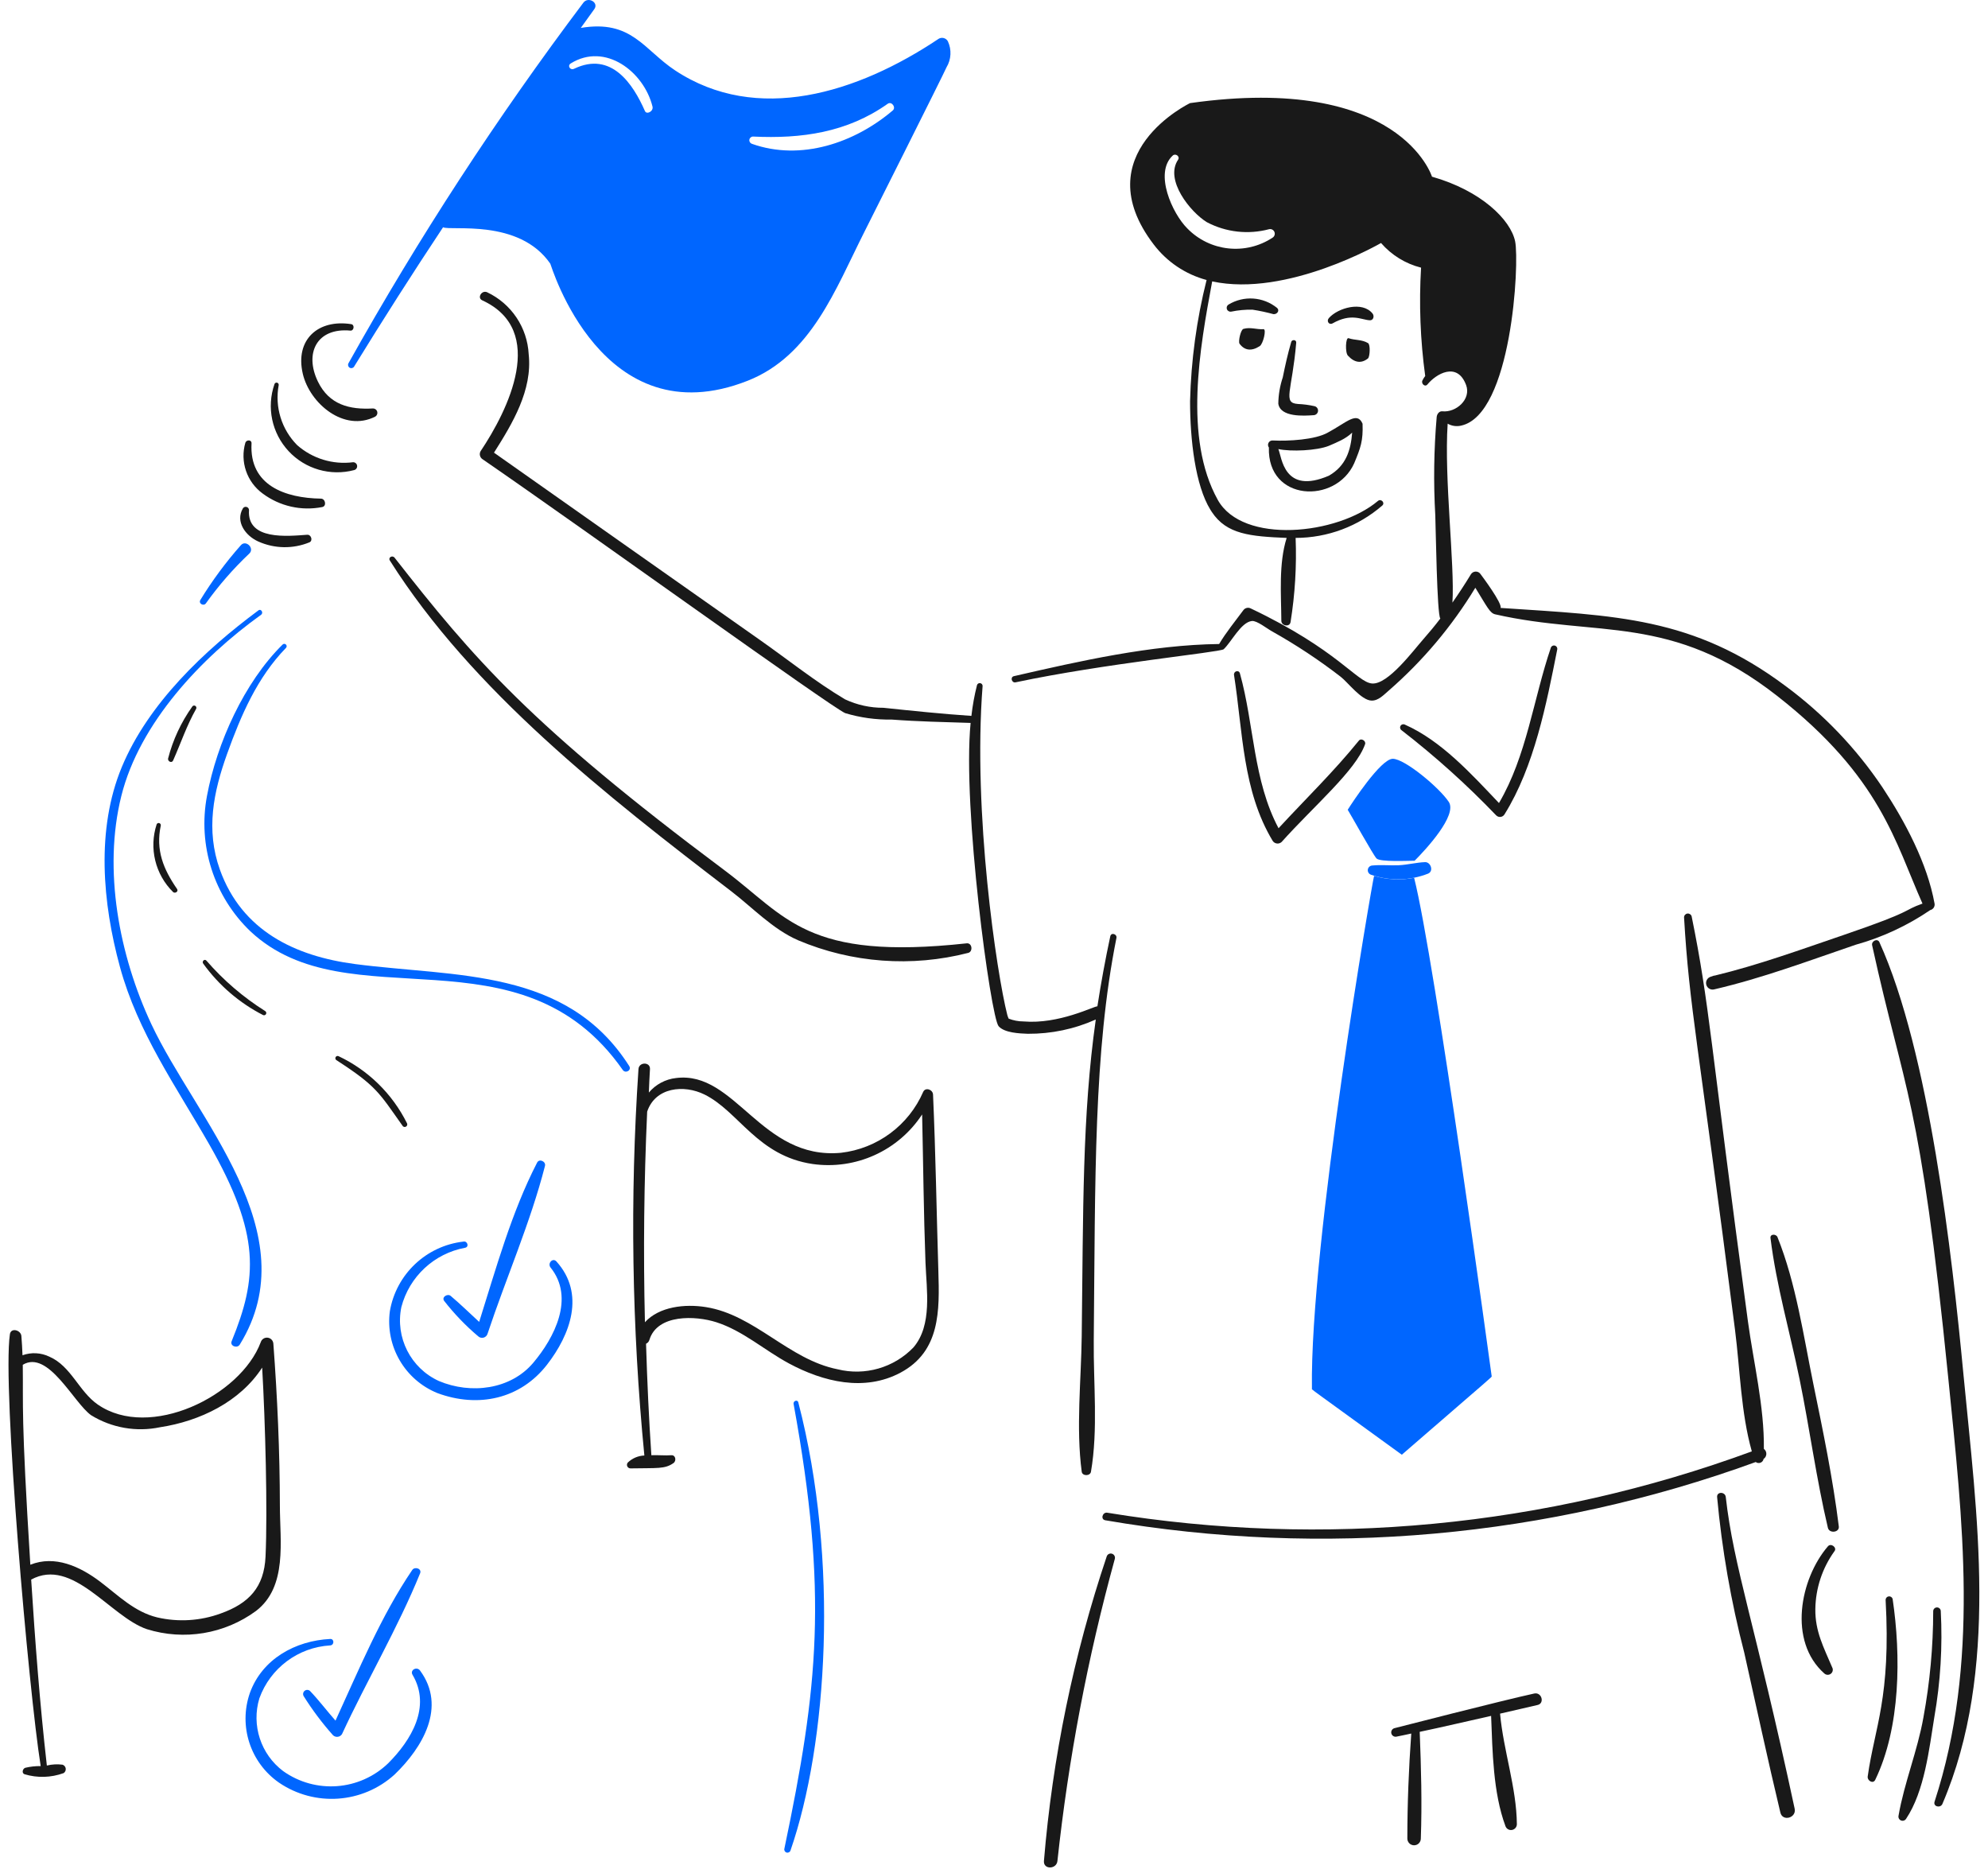 <?xml version="1.0" encoding="UTF-8"?>
<svg width="173px" height="163px" viewBox="0 0 173 163" version="1.1" xmlns="http://www.w3.org/2000/svg" xmlns:xlink="http://www.w3.org/1999/xlink">
    <title>jobs-step-4</title>
    <g id="Page-1" stroke="none" stroke-width="1" fill="none" fill-rule="evenodd">
        <g id="jobs-step-4" transform="translate(0.74, -0)" fill-rule="nonzero">
            <path d="M80.943,3.376 C73.86,8.115 65.123,10.823 58.016,6.129 C55.273,4.318 54.233,1.688 49.802,2.429 C50.192,1.893 50.586,1.335 50.976,0.797 C51.394,0.215 50.44,-0.324 50.025,0.236 C42.507,10.221 35.676,20.705 29.58,31.616 C29.511,31.75 29.557,31.914 29.686,31.992 C29.815,32.069 29.982,32.033 30.067,31.909 C32.581,27.817 35.164,23.772 37.816,19.775 C38.492,20.113 44.421,18.991 47.148,22.942 C47.215,23.039 51.636,38.133 64.326,33.127 C69.853,30.946 71.967,25.154 74.462,20.213 C74.507,20.123 81.394,6.421 81.625,5.861 C82.041,5.173 82.086,4.323 81.747,3.594 C81.672,3.456 81.543,3.355 81.392,3.314 C81.24,3.272 81.078,3.294 80.943,3.375 L80.943,3.376 Z M76.947,9.614 C73.629,12.433 68.954,14.029 64.691,12.513 C64.541,12.463 64.448,12.312 64.472,12.155 C64.497,11.999 64.63,11.883 64.789,11.881 C69.001,12.086 72.985,11.529 76.509,9.03 C76.851,8.786 77.264,9.344 76.948,9.613 L76.947,9.614 Z M48.926,5.52 C51.931,3.655 55.294,6.242 56.042,9.272 C56.144,9.686 55.533,10.003 55.384,9.662 C54.355,7.315 52.461,4.427 49.219,5.983 C48.876,6.148 48.611,5.716 48.926,5.52 L48.926,5.52 Z" id="Shape" fill="#0066FF"></path>
            <path d="M17.177,52.498 C18.293,50.935 19.558,49.484 20.954,48.165 C21.444,47.705 20.658,46.943 20.224,47.434 C18.908,48.919 17.725,50.518 16.69,52.21 C16.519,52.522 16.985,52.767 17.177,52.498 L17.177,52.498 Z" id="Path" fill="#0066FF"></path>
            <path d="M47.175,110.29 C49.29,112.925 47.516,116.381 45.664,118.574 C43.69,120.913 40.229,121.332 37.45,120.158 C34.998,119.037 33.645,116.372 34.186,113.73 C34.876,111.075 37.043,109.061 39.74,108.564 C40.106,108.488 39.935,107.955 39.594,108.028 C36.345,108.398 33.732,110.872 33.185,114.095 C32.785,117.134 34.487,120.059 37.328,121.211 C40.885,122.528 44.54,121.723 46.855,118.749 C48.902,116.118 50.211,112.562 47.683,109.758 C47.36,109.397 46.879,109.925 47.175,110.29 L47.175,110.29 Z" id="Path" fill="#0066FF"></path>
            <path d="M37.913,113.19 C38.787,114.312 39.775,115.341 40.861,116.259 C40.987,116.383 41.168,116.431 41.338,116.386 C41.509,116.341 41.642,116.209 41.69,116.04 C43.302,111.192 45.422,106.373 46.685,101.445 C46.784,101.056 46.193,100.784 46.003,101.152 C43.777,105.46 42.421,110.387 40.959,115.016 C40.13,114.261 39.334,113.471 38.474,112.75 C38.208,112.53 37.666,112.853 37.913,113.19 L37.913,113.19 Z" id="Path" fill="#0066FF"></path>
            <path d="M35.159,145.72 C36.808,148.503 35.037,151.422 33.04,153.419 C30.554,155.814 26.717,156.1 23.903,154.102 C21.951,152.634 21.124,150.104 21.831,147.767 C22.781,145.138 25.205,143.327 27.996,143.164 C28.362,143.137 28.362,142.585 27.996,142.603 C24.977,142.752 22.074,144.333 21.003,147.306 C20.005,150.179 21.041,153.365 23.537,155.103 C26.651,157.223 30.813,156.931 33.6,154.396 C36.045,152.042 38.135,148.504 35.817,145.356 C35.531,144.963 34.914,145.307 35.159,145.72 L35.159,145.72 Z" id="Path" fill="#0066FF"></path>
            <path d="M25.681,147.57 C26.437,148.777 27.293,149.918 28.24,150.981 C28.351,151.085 28.502,151.135 28.653,151.116 C28.804,151.097 28.938,151.012 29.02,150.884 C31.181,146.215 33.875,141.666 35.818,136.893 C35.987,136.477 35.352,136.281 35.135,136.6 C32.42,140.597 30.482,145.299 28.456,149.709 C27.701,148.856 27.012,147.937 26.238,147.127 C26.107,147.01 25.911,147.004 25.773,147.113 C25.635,147.223 25.597,147.416 25.681,147.57 L25.681,147.57 Z" id="Path" fill="#0066FF"></path>
            <path d="M12.424,89.092 C9.642,83.148 8.209,75.714 9.818,69.258 C11.402,62.898 16.792,57.211 21.976,53.493 C22.217,53.32 21.976,52.938 21.756,53.103 C17.036,56.601 12.159,61.219 9.866,66.724 C7.602,72.159 8.186,78.59 9.696,84.122 C11.257,89.847 14.57,94.502 17.468,99.569 C21.952,107.422 21.671,111.19 19.418,116.699 C19.248,117.113 19.901,117.353 20.125,116.991 C26.123,107.271 16.295,97.359 12.424,89.093 L12.424,89.092 Z" id="Path" fill="#0066FF"></path>
            <path d="M30.164,83.881 C24.929,83.198 20.3,80.98 18.396,75.667 C17.156,72.206 17.829,68.916 19.028,65.58 C20.239,62.215 21.64,58.959 24.145,56.373 C24.226,56.293 24.226,56.162 24.145,56.081 C24.064,56 23.933,56 23.853,56.081 C20.513,59.37 18.132,64.656 17.274,69.239 C16.456,73.556 17.877,77.993 21.05,81.032 C29.594,89.038 44.508,80.324 53.454,93.094 C53.695,93.437 54.251,93.123 54.015,92.753 C48.578,84.211 38.938,85.025 30.165,83.882 L30.164,83.881 Z" id="Path" fill="#0066FF"></path>
            <path d="M119.05,74.695 C119.371,75.015 121.823,74.89 122.364,74.89 C123.345,73.909 126.099,70.933 125.337,69.773 C124.535,68.553 121.511,66.021 120.463,66.021 C119.415,66.021 116.88,69.919 116.589,70.382 L116.54,70.455 C116.734,70.745 118.766,74.41 119.05,74.695 L119.05,74.695 Z" id="Path" fill="#0066FF"></path>
            <path d="M68.321,122.16 C71.324,138.614 70.457,146.814 67.517,160.854 C67.482,161 67.569,161.147 67.714,161.187 C67.859,161.226 68.009,161.144 68.053,161 C71.25,151.775 72.311,135.817 68.736,122.038 C68.687,121.746 68.268,121.869 68.321,122.16 L68.321,122.16 Z" id="Path" fill="#0066FF"></path>
            <path d="M118.31,31.182 C118.479,31.006 118.521,29.978 118.31,29.853 C117.766,29.526 117.176,29.619 116.616,29.426 C116.35,29.332 116.309,30.7 116.56,30.944 C117.126,31.567 117.732,31.65 118.31,31.182 L118.31,31.182 Z" id="Path" fill="#191919"></path>
            <path d="M109.055,30.154 C109.223,29.978 109.265,28.95 109.055,28.825 C108.511,28.498 107.921,28.591 107.361,28.397 C107.095,28.304 107.054,29.672 107.305,29.916 C107.871,30.539 108.476,30.622 109.055,30.154 L109.055,30.154 Z" id="Path" fill="#191919" transform="translate(108.168, 29.423) scale(-1, 1) rotate(-15) translate(-108.168, -29.423) "></path>
            <path d="M113.57,36.124 C113.767,36.12 113.932,35.972 113.956,35.776 C113.981,35.581 113.858,35.397 113.668,35.344 C113.187,35.235 112.698,35.17 112.206,35.149 C110.852,35.052 111.699,34.066 112.06,29.813 C112.083,29.542 111.67,29.521 111.622,29.765 C111.329,30.763 111.097,31.814 110.89,32.834 C110.643,33.573 110.512,34.345 110.501,35.124 C110.684,36.321 112.741,36.184 113.57,36.124 L113.57,36.124 Z" id="Path" fill="#191919"></path>
            <path d="M115.22,28.138 C116.86,27.213 117.706,27.823 118.461,27.867 C118.778,27.887 118.878,27.5 118.704,27.282 C117.818,26.174 115.694,26.78 114.904,27.672 C114.663,27.946 114.925,28.304 115.22,28.138 L115.22,28.138 Z" id="Path" fill="#191919"></path>
            <path d="M110.4,26.798 C109.191,25.811 107.491,25.694 106.158,26.506 C106.025,26.593 105.972,26.762 106.031,26.91 C106.09,27.057 106.245,27.143 106.402,27.115 C107.01,26.989 107.631,26.932 108.253,26.944 C108.869,27.04 109.479,27.17 110.081,27.334 C110.4,27.359 110.64,27.023 110.4,26.798 L110.4,26.798 Z" id="Path" fill="#191919"></path>
            <path d="M167.61,78.622 C166.978,75.114 165.031,71.456 163.078,68.513 C160.795,65.111 157.943,62.127 154.648,59.693 C146.581,53.657 139.82,53.567 129.844,52.894 C130.004,52.491 128.202,50.088 128.113,49.97 C128.023,49.822 127.861,49.731 127.687,49.731 C127.513,49.731 127.351,49.822 127.26,49.97 C126.751,50.811 126.213,51.628 125.653,52.432 C125.869,49.129 124.92,41.64 125.239,36.862 C125.592,37.066 126.01,37.127 126.407,37.033 C130.812,36.081 131.5,22.876 131.11,21 C130.72,19.123 128.162,16.589 123.874,15.372 C123.874,15.372 121.101,6.387 102.822,8.971 C102.822,8.971 93.63,13.378 99.655,21.267 C100.804,22.781 102.423,23.87 104.259,24.362 C103.392,27.815 102.91,31.353 102.822,34.912 C102.822,38.277 103.282,42.234 104.587,44.344 C104.63,44.414 104.675,44.483 104.72,44.552 C106.01,46.499 108.07,46.67 111.228,46.803 C110.521,49.045 110.752,51.725 110.765,54.015 C110.765,54.454 111.5,54.601 111.569,54.113 C111.956,51.696 112.103,49.247 112.008,46.802 C114.784,46.8 117.466,45.796 119.561,43.975 C119.806,43.732 119.436,43.362 119.171,43.586 C115.644,46.556 107.394,47.381 105.234,43.495 C102.243,38.112 103.674,30.257 104.747,24.483 C111.253,25.895 119.44,21.143 119.44,21.143 C120.354,22.198 121.57,22.946 122.924,23.288 C122.737,26.435 122.858,29.593 123.285,32.717 C123.188,32.837 123.107,32.968 123.041,33.107 C122.915,33.373 123.261,33.716 123.48,33.448 C124.213,32.546 126.066,31.425 126.842,33.497 C127.308,34.739 125.968,35.915 124.772,35.787 C124.501,35.759 124.309,36.031 124.284,36.275 C124.039,39.126 123.999,41.992 124.162,44.849 C124.203,45.827 124.307,53.523 124.601,53.816 C124.138,54.425 123.641,55.027 123.139,55.595 C122.246,56.604 120.045,59.585 118.655,59.469 C117.333,59.359 115.684,56.542 108.104,52.939 C107.874,52.819 107.59,52.892 107.446,53.109 C106.741,54.067 105.961,55.01 105.351,56.034 C99.43,56.107 93.238,57.512 87.491,58.832 C87.151,58.911 87.297,59.44 87.638,59.368 C95.358,57.731 105.329,56.766 105.742,56.493 C106.424,55.861 107.253,54.134 108.202,54.032 C108.641,53.985 109.516,54.694 109.957,54.934 C112.041,56.102 114.037,57.421 115.927,58.882 C116.559,59.37 117.705,60.922 118.607,60.958 C119.216,60.977 119.682,60.449 120.118,60.08 C123.074,57.506 125.614,54.49 127.647,51.138 C128.686,52.826 128.916,53.348 129.377,53.452 C138.273,55.475 144.722,53.337 153.937,60.568 C162.942,67.632 164.175,73.281 166.559,78.62 C164.754,79.258 165.999,79.197 159.76,81.328 C156.012,82.606 152.305,83.96 148.477,84.885 C148.387,84.885 148.446,84.885 148.136,84.982 C147.833,85.07 147.659,85.386 147.746,85.689 C147.834,85.992 148.15,86.166 148.453,86.079 C152.643,85.103 156.667,83.592 160.729,82.205 C163.048,81.56 165.245,80.539 167.234,79.184 C167.489,79.126 167.654,78.88 167.611,78.622 L167.61,78.622 Z M110.009,20.674 C107.661,22.227 104.54,21.889 102.578,19.87 C101.293,18.596 99.662,15.052 101.314,13.534 C101.555,13.312 101.973,13.608 101.777,13.9 C100.591,15.66 102.85,18.455 104.287,19.334 C105.949,20.209 107.88,20.426 109.696,19.943 C109.887,19.897 110.084,19.996 110.161,20.176 C110.238,20.357 110.174,20.567 110.009,20.674 L110.009,20.674 Z" id="Shape" fill="#191919"></path>
            <path d="M31.92,36.245 C32.065,36.156 32.133,35.982 32.088,35.818 C32.043,35.655 31.895,35.541 31.725,35.538 C29.68,35.656 27.905,35.22 26.925,33.2 C25.733,30.74 26.819,28.496 29.752,28.765 C30.068,28.794 30.141,28.254 29.824,28.204 C26.948,27.753 24.919,29.547 25.609,32.517 C26.209,35.101 29.202,37.634 31.92,36.245 L31.92,36.245 Z" id="Path" fill="#191919"></path>
            <path d="M30.091,40.899 C30.257,40.85 30.361,40.687 30.337,40.516 C30.313,40.345 30.167,40.218 29.994,40.217 C28.231,40.446 26.455,39.905 25.12,38.731 C23.762,37.361 23.161,35.413 23.511,33.516 C23.531,33.418 23.471,33.322 23.374,33.296 C23.277,33.27 23.177,33.324 23.146,33.419 C22.443,35.438 22.913,37.68 24.368,39.247 C25.822,40.814 28.024,41.45 30.089,40.899 L30.091,40.899 L30.091,40.899 Z" id="Path" fill="#191919"></path>
            <path d="M27.192,43.385 C24.072,43.336 20.946,42.237 21.149,38.585 C21.168,38.243 20.717,38.246 20.614,38.512 C20.131,40.161 20.735,41.935 22.124,42.946 C23.605,44.046 25.479,44.472 27.29,44.12 C27.705,44.051 27.582,43.39 27.192,43.385 L27.192,43.385 Z" id="Path" fill="#191919"></path>
            <path d="M25.997,46.528 C24.292,46.65 20.746,47.037 20.929,44.383 C20.929,44.254 20.842,44.141 20.717,44.107 C20.592,44.073 20.46,44.126 20.394,44.237 C19.72,45.398 20.638,46.625 21.733,47.113 C23.147,47.749 24.759,47.775 26.192,47.186 C26.51,47.042 26.339,46.504 25.997,46.528 L25.997,46.528 Z" id="Path" fill="#191919"></path>
            <path d="M83.38,82.078 C69.429,83.596 67.765,79.803 62.303,75.718 C45.401,63.097 40.45,57.269 33.6,48.526 C33.407,48.281 33.016,48.502 33.186,48.77 C40.339,60.091 52.016,69.223 62.863,77.522 C64.741,78.958 66.492,80.841 68.711,81.81 C73.396,83.79 78.601,84.175 83.526,82.907 C83.941,82.79 83.866,82.025 83.38,82.078 L83.38,82.078 Z" id="Path" fill="#191919"></path>
            <path d="M93.394,116.26 C93.346,120.11 92.886,124.224 93.394,128.053 C93.446,128.443 94.13,128.444 94.198,128.053 C94.829,124.382 94.405,120.381 94.441,116.65 C94.579,102.432 94.423,91.576 96.415,81.611 C96.484,81.269 95.958,81.1 95.879,81.465 C95.444,83.494 95.075,85.509 94.758,87.557 C94.416,87.557 91.408,89.134 88.326,88.873 C87.884,88.872 87.446,88.789 87.034,88.629 C87.034,88.605 86.962,88.482 86.912,88.288 C86.001,84.7 83.905,70.718 84.768,59.682 C84.767,59.559 84.677,59.456 84.556,59.438 C84.435,59.42 84.318,59.492 84.281,59.609 C84.058,60.49 83.895,61.385 83.794,62.288 C81.235,62.118 78.677,61.848 76.142,61.583 C74.989,61.589 73.848,61.339 72.803,60.852 C70.22,59.317 67.83,57.395 65.396,55.686 C57.665,50.261 49.972,44.818 42.248,39.385 C43.855,36.851 45.604,33.952 45.269,30.832 C45.15,28.497 43.755,26.418 41.639,25.423 C41.175,25.229 40.758,25.916 41.224,26.13 C46.922,28.752 43.465,35.704 41.078,39.263 C40.942,39.512 41.028,39.825 41.273,39.97 C50.549,46.357 71.579,61.522 72.809,62.048 C74.12,62.443 75.484,62.632 76.854,62.608 C79.144,62.781 81.434,62.827 83.725,62.9 C82.996,70.255 85.472,88.5 86.162,89.289 C86.674,89.873 87.99,89.921 88.697,89.947 C90.737,89.962 92.756,89.539 94.617,88.705 C93.429,97.11 93.531,105.243 93.394,116.26 L93.394,116.26 Z" id="Path" fill="#191919"></path>
            <path d="M152.73,126.94 C152.876,126.844 152.966,126.682 152.971,126.508 C152.975,126.333 152.895,126.167 152.755,126.063 C152.803,122.408 151.852,118.535 151.366,114.953 C148.038,90.323 148.039,87.431 146.468,79.72 C146.419,79.561 146.261,79.463 146.097,79.487 C145.933,79.511 145.811,79.651 145.81,79.817 C146.273,87.713 147.035,90.599 150.245,115.708 C150.684,119.144 150.756,122.92 151.707,126.282 C133.783,132.87 114.46,134.708 95.616,131.618 C95.201,131.551 95.007,132.2 95.445,132.276 C114.432,135.542 133.943,133.795 152.048,127.208 C152.168,127.299 152.325,127.32 152.465,127.266 C152.604,127.211 152.705,127.088 152.731,126.94 L152.73,126.94 Z" id="Path" fill="#191919"></path>
            <path d="M23.049,116.92 C23.036,116.649 22.831,116.426 22.562,116.39 C22.292,116.355 22.036,116.516 21.953,116.775 C20.194,121.476 12.28,125.325 7.772,122.208 C6.115,121.062 5.456,118.868 3.556,118.041 C2.825,117.688 1.982,117.644 1.218,117.919 C1.193,117.359 1.171,116.798 1.12,116.239 C1.073,115.727 0.21,115.481 0.121,116.092 C-0.551,120.672 1.746,147.066 2.801,153.664 C2.35,153.658 1.9,153.707 1.461,153.811 C1.24,153.878 1.122,154.268 1.388,154.371 C2.506,154.709 3.703,154.674 4.799,154.274 C4.93,154.187 5,154.033 4.98,153.877 C4.959,153.722 4.851,153.592 4.702,153.542 C4.246,153.483 3.784,153.508 3.337,153.616 C2.728,148.256 2.314,142.822 1.973,137.437 C5.584,135.463 8.87,140.673 12.035,141.749 C15.275,142.762 18.804,142.174 21.54,140.165 C24.297,138.05 23.616,134.074 23.616,131.004 C23.609,126.301 23.399,121.598 23.049,116.92 L23.049,116.92 Z M22.367,135.438 C22.244,138.094 20.93,139.508 18.469,140.384 C16.697,141.034 14.775,141.153 12.937,140.726 C10.962,140.245 9.57,138.83 7.991,137.631 C6.206,136.278 4.019,135.292 1.9,136.145 C1.081,123.05 1.29,122.38 1.242,118.748 C3.459,117.407 5.675,122.064 7.187,123.134 C8.977,124.237 11.122,124.612 13.181,124.182 C16.663,123.653 20.15,121.964 22.074,118.991 C22.345,123.691 22.553,131.424 22.367,135.438 L22.367,135.438 Z" id="Shape" fill="#191919"></path>
            <path d="M80.455,95.235 C80.436,94.796 79.801,94.579 79.603,94.991 C78.335,97.914 75.604,99.939 72.439,100.303 C65.489,100.941 63.26,93.134 58.087,93.798 C57.167,93.9 56.321,94.353 55.724,95.062 C55.748,94.379 55.783,93.697 55.822,93.016 C55.857,92.384 54.866,92.384 54.822,93.016 C54.07,104.22 54.241,115.466 55.334,126.641 C54.796,126.661 54.285,126.878 53.896,127.25 C53.817,127.339 53.797,127.466 53.844,127.575 C53.891,127.685 53.996,127.757 54.116,127.762 C56.467,127.718 57.111,127.832 57.868,127.299 C58.139,127.108 58.063,126.585 57.673,126.616 C57.161,126.657 56.528,126.592 55.943,126.616 C55.724,123.376 55.578,120.16 55.48,116.918 C55.623,116.853 55.73,116.729 55.773,116.578 C56.462,114.321 59.79,114.465 61.596,115.044 C63.908,115.784 65.786,117.481 67.907,118.625 C70.902,120.237 74.486,121.111 77.629,119.429 C81.09,117.578 81.025,114.044 80.918,110.584 C80.761,105.468 80.682,100.35 80.455,95.235 L80.455,95.235 Z M78.75,117.237 C77.047,119.005 74.529,119.73 72.147,119.138 C67.882,118.289 64.959,114.411 60.695,113.729 C58.867,113.436 56.626,113.68 55.383,115.045 C55.236,108.928 55.301,102.821 55.578,96.722 C56.284,94.601 58.767,94.34 60.573,95.235 C63.56,96.716 65.168,100.569 69.978,101.278 C73.721,101.808 77.434,100.128 79.505,96.965 C79.603,101.254 79.638,105.54 79.798,109.854 C79.885,112.219 80.411,115.292 78.75,117.237 L78.75,117.237 Z" id="Shape" fill="#191919"></path>
            <path d="M110.79,73.257 C113.569,70.153 117.258,67.029 118.051,64.753 C118.153,64.462 117.712,64.194 117.515,64.437 C115.337,67.129 112.861,69.529 110.522,72.063 C108.305,67.896 108.407,63.064 107.16,58.589 C107.064,58.248 106.595,58.395 106.648,58.735 C107.412,63.619 107.379,68.798 110.01,73.16 C110.092,73.288 110.227,73.373 110.378,73.391 C110.528,73.41 110.679,73.361 110.79,73.258 L110.79,73.257 Z" id="Path" fill="#191919"></path>
            <path d="M129.46,70.943 C129.562,71.047 129.706,71.097 129.85,71.077 C129.994,71.058 130.121,70.972 130.191,70.846 C132.774,66.703 133.836,61.243 134.772,56.519 C134.808,56.366 134.715,56.212 134.563,56.172 C134.411,56.133 134.255,56.221 134.212,56.372 C132.702,60.815 132.116,65.778 129.704,69.871 C127.316,67.361 124.699,64.456 121.516,63.048 C121.383,62.977 121.216,63.023 121.139,63.153 C121.061,63.283 121.099,63.452 121.225,63.536 C124.149,65.799 126.902,68.275 129.46,70.944 L129.46,70.943 Z" id="Path" fill="#191919"></path>
            <path d="M95.563,135.44 C92.684,144.017 90.851,152.91 90.105,161.927 C90.053,162.682 91.197,162.657 91.279,161.927 C92.234,153.043 93.905,144.251 96.274,135.635 C96.327,135.439 96.212,135.236 96.016,135.182 C95.82,135.129 95.617,135.244 95.563,135.44 L95.563,135.44 Z" id="Path" fill="#191919"></path>
            <path d="M149.44,130.25 C149.389,129.787 148.656,129.763 148.686,130.25 C149.106,134.822 149.896,139.353 151.049,143.797 C152.089,148.428 153.083,153.083 154.192,157.71 C154.385,158.514 155.607,158.172 155.435,157.369 C151.979,141.249 150.125,136.351 149.44,130.25 L149.44,130.25 Z" id="Path" fill="#191919"></path>
            <path d="M132.77,147.35 C130.027,147.945 120.691,150.344 120.585,150.371 C120.396,150.435 120.288,150.635 120.34,150.828 C120.391,151.021 120.584,151.141 120.78,151.102 C121.219,151.012 121.632,150.932 122.071,150.831 C121.852,153.877 121.73,156.923 121.73,159.969 C121.73,160.293 121.993,160.555 122.317,160.555 C122.641,160.555 122.903,160.293 122.903,159.969 C123.014,156.874 122.928,153.779 122.806,150.685 C124.882,150.247 126.948,149.759 129.02,149.296 C129.141,152.365 129.186,155.959 130.262,158.872 C130.338,159.111 130.575,159.259 130.823,159.223 C131.071,159.186 131.256,158.976 131.261,158.726 C131.236,155.559 130.087,152.294 129.799,149.101 C130.871,148.858 131.966,148.595 133.064,148.347 C133.697,148.209 133.43,147.207 132.771,147.35 L132.77,147.35 Z" id="Path" fill="#191919"></path>
            <path d="M170.12,119.55 C169.132,109.146 167.147,91.527 162.809,81.977 C162.643,81.61 162.096,81.881 162.177,82.248 C165.019,95.218 166.335,95.273 168.804,119.918 C170.045,132.296 171.541,144.7 167.61,156.759 C167.468,157.198 168.126,157.345 168.293,156.954 C173.26,145.344 171.283,131.755 170.12,119.549 L170.12,119.55 Z" id="Path" fill="#191919"></path>
            <path d="M158.33,134.54 C155.893,137.383 154.852,142.796 158.013,145.602 C158.171,145.751 158.415,145.762 158.586,145.628 C158.757,145.494 158.804,145.255 158.696,145.066 C157.974,143.358 157.208,141.947 157.235,139.998 C157.261,138.195 157.839,136.443 158.891,134.979 C159.159,134.662 158.601,134.225 158.33,134.54 L158.33,134.54 Z" id="Path" fill="#191919"></path>
            <path d="M163.35,139.19 C163.821,147.707 162.388,150.305 161.792,154.564 C161.74,154.93 162.26,155.249 162.449,154.856 C164.657,150.282 164.691,144.038 163.96,139.116 C163.916,138.971 163.775,138.879 163.624,138.897 C163.474,138.915 163.358,139.038 163.35,139.19 L163.35,139.19 Z" id="Path" fill="#191919"></path>
            <path d="M168.15,140.17 C168.141,139.995 167.997,139.858 167.821,139.858 C167.646,139.858 167.501,139.995 167.492,140.17 C167.489,143.276 167.204,146.375 166.64,149.429 C166.128,152.329 164.971,155.116 164.474,157.982 C164.436,158.153 164.526,158.327 164.689,158.394 C164.851,158.461 165.038,158.401 165.132,158.252 C166.74,155.841 167.138,152.183 167.593,149.383 C168.126,146.343 168.313,143.252 168.15,140.17 L168.15,140.17 Z" id="Path" fill="#191919"></path>
            <path d="M157.06,120.41 C156.195,116.192 155.555,111.665 153.941,107.641 C153.823,107.348 153.287,107.349 153.332,107.714 C153.839,111.852 155.036,115.951 155.866,120.019 C156.742,124.308 157.32,128.671 158.327,132.933 C158.448,133.445 159.344,133.348 159.277,132.811 C158.763,128.651 157.9,124.5 157.06,120.409 L157.06,120.41 Z" id="Path" fill="#191919"></path>
            <path d="M117.1,40.319 C117.673,38.945 117.885,38.354 117.833,36.867 C117.355,35.751 116.411,36.782 114.832,37.626 C113.722,38.275 111.325,38.39 110.04,38.326 C109.887,38.307 109.736,38.38 109.658,38.513 C109.58,38.646 109.589,38.813 109.681,38.937 C109.533,43.631 115.479,43.897 117.1,40.319 L117.1,40.319 Z M114.907,38.788 C115.64,38.469 116.354,38.195 116.929,37.641 C116.807,39.168 116.401,40.527 114.907,41.388 C110.949,43.092 110.808,39.741 110.504,39.072 C111.593,39.313 113.875,39.21 114.907,38.788 L114.907,38.788 Z" id="Shape" fill="#191919"></path>
            <path d="M118.69,75.305 C118.49,75.31 118.322,75.458 118.292,75.656 C118.262,75.854 118.379,76.044 118.568,76.108 C120.184,76.671 121.947,76.636 123.539,76.011 C124.05,75.79 123.758,74.992 123.268,75.013 C122.514,75.043 121.758,75.244 120.978,75.283 C120.226,75.316 119.446,75.23 118.69,75.305 L118.69,75.305 Z" id="Path" fill="#0066FF"></path>
            <path d="M129.07,119.75 C129.022,119.384 124.124,83.518 122.321,76.378 C121.163,76.605 119.967,76.546 118.836,76.207 C118.689,76.65 113.24,108.222 113.427,120.822 C113.427,120.934 112.823,120.457 121.249,126.572 C129.635,119.313 129.033,119.859 129.07,119.75 L129.07,119.75 Z" id="Path" fill="#0066FF"></path>
            <path d="M14.326,66.166 C14.996,64.66 15.507,63.126 16.324,61.683 C16.359,61.622 16.358,61.547 16.323,61.487 C16.288,61.426 16.223,61.389 16.153,61.389 C16.083,61.389 16.018,61.427 15.984,61.488 C15.015,62.849 14.305,64.377 13.888,65.995 C13.837,66.24 14.206,66.437 14.326,66.166 L14.326,66.166 Z" id="Path" fill="#191919"></path>
            <path d="M14.326,77.619 C14.497,77.765 14.817,77.568 14.668,77.348 C13.477,75.623 12.795,73.968 13.254,71.817 C13.263,71.725 13.204,71.639 13.115,71.615 C13.025,71.591 12.931,71.635 12.893,71.719 C12.213,73.799 12.768,76.084 14.326,77.619 L14.326,77.619 Z" id="Path" fill="#191919"></path>
            <path d="M22.148,88.316 C22.242,88.363 22.356,88.329 22.407,88.238 C22.459,88.147 22.431,88.032 22.343,87.975 C20.43,86.772 18.706,85.294 17.226,83.586 C17.059,83.388 16.788,83.659 16.955,83.857 C18.311,85.732 20.09,87.259 22.148,88.316 L22.148,88.316 Z" id="Path" fill="#191919"></path>
            <path d="M28.727,91.898 C28.634,91.851 28.52,91.886 28.468,91.976 C28.416,92.067 28.445,92.183 28.532,92.239 C32.016,94.489 32.24,95.06 34.283,97.941 C34.322,98.011 34.395,98.054 34.475,98.055 C34.555,98.056 34.629,98.014 34.67,97.945 C34.71,97.876 34.711,97.791 34.672,97.722 C33.399,95.169 31.305,93.118 28.727,91.898 L28.727,91.898 Z" id="Path" fill="#191919"></path>
        </g>
    </g>
</svg>